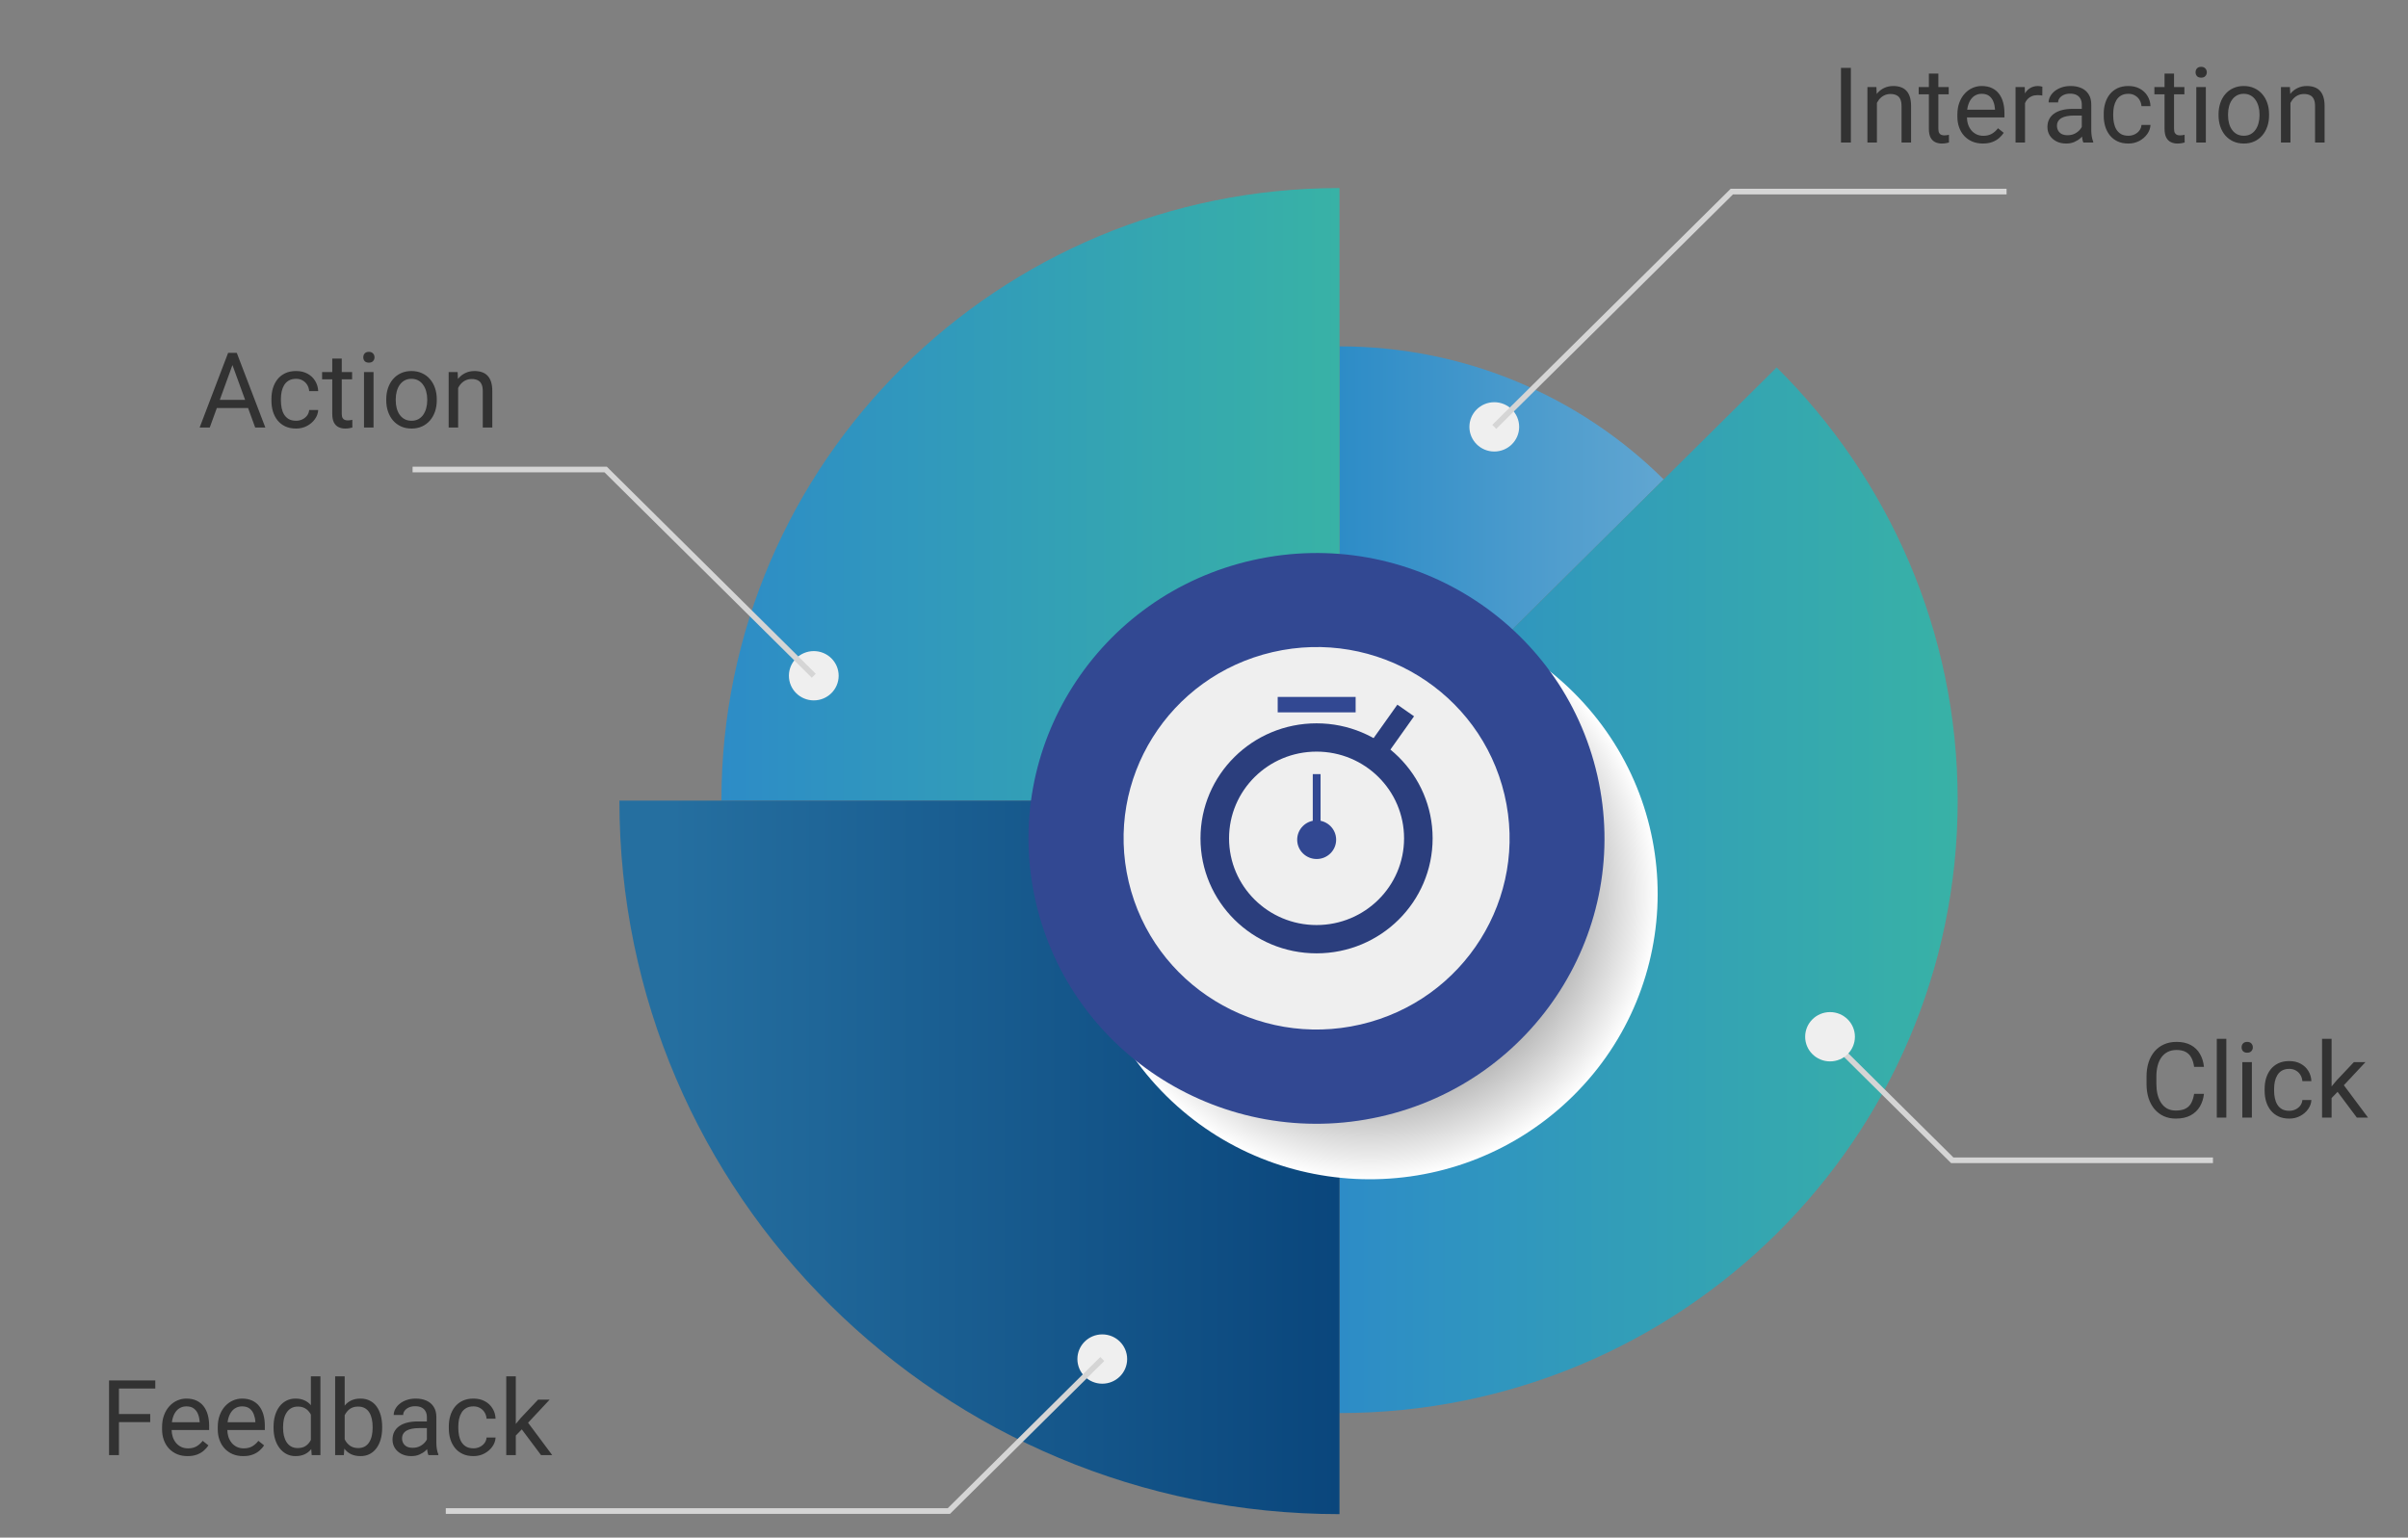<svg width="321" height="205" viewBox="0 0 321 205" fill="none" xmlns="http://www.w3.org/2000/svg">
<rect x="0" y="0" width="321" height="205" fill="#808080" stroke="none"/>
<g clip-path="url(#clip0_3743_6776)">
<path d="M221.777 63.914C210.717 52.953 195.432 46.18 178.562 46.18V106.742L221.777 63.914Z" fill="url(#paint0_linear_3743_6776)"/>
<path d="M236.831 48.995L178.562 106.742V188.397C201.316 188.397 221.921 179.251 236.831 164.475C251.741 149.699 260.97 129.278 260.97 106.728C260.97 84.177 251.741 63.757 236.831 48.98V48.995Z" fill="url(#paint1_linear_3743_6776)"/>
<path d="M120.306 48.994C105.397 63.77 96.168 84.191 96.168 106.741H178.562V25.072C155.807 25.072 135.202 34.218 120.292 48.994H120.306Z" fill="url(#paint2_linear_3743_6776)"/>
<path d="M178.562 106.742H82.57C82.57 133.008 93.313 156.801 110.689 174.007C128.064 191.227 152.058 201.873 178.562 201.873V106.742Z" fill="url(#paint3_linear_3743_6776)"/>
<path style="mix-blend-mode:multiply" d="M208.33 147.406C224.057 133.318 225.282 109.263 211.067 93.677C196.851 78.091 172.578 76.876 156.851 90.964C141.124 105.052 139.899 129.108 154.114 144.694C168.33 160.28 192.603 161.494 208.33 147.406Z" fill="url(#paint4_radial_3743_6776)"/>
<path d="M183.96 148.884C204.637 144.251 217.61 123.883 212.935 103.391C208.26 82.898 187.707 70.042 167.03 74.675C146.352 79.309 133.38 99.677 138.055 120.169C142.73 140.661 163.282 153.517 183.96 148.884Z" fill="#324892"/>
<path d="M181.376 136.588C195.209 133.377 203.796 119.661 200.557 105.952C197.318 92.243 183.478 83.733 169.645 86.943C155.812 90.153 147.224 103.869 150.463 117.578C153.703 131.287 167.543 139.798 181.376 136.588Z" fill="#EFEFEF"/>
<path d="M175.504 96.438C166.954 96.438 160.032 103.297 160.032 111.771C160.032 120.245 166.954 127.105 175.504 127.105C184.055 127.105 190.977 120.245 190.977 111.771C190.977 103.297 184.055 96.438 175.504 96.438ZM175.504 123.332C169.059 123.332 163.839 118.159 163.839 111.771C163.839 105.383 169.059 100.21 175.504 100.21C181.95 100.21 187.17 105.383 187.17 111.771C187.17 118.159 181.95 123.332 175.504 123.332Z" fill="#2B3E7D"/>
<path d="M243.176 137.779L260.249 154.699H295" stroke="#D5D5D5" stroke-width="0.75" stroke-miterlimit="10"/>
<path d="M243.954 141.511C245.786 141.511 247.271 140.04 247.271 138.224C247.271 136.409 245.786 134.938 243.954 134.938C242.123 134.938 240.638 136.409 240.638 138.224C240.638 140.04 242.123 141.511 243.954 141.511Z" fill="#EFEFEF"/>
<path d="M146.94 184.482C148.771 184.482 150.256 183.01 150.256 181.195C150.256 179.38 148.771 177.908 146.94 177.908C145.108 177.908 143.623 179.38 143.623 181.195C143.623 183.01 145.108 184.482 146.94 184.482Z" fill="#EFEFEF"/>
<path d="M199.196 60.199C201.028 60.199 202.513 58.727 202.513 56.912C202.513 55.096 201.028 53.625 199.196 53.625C197.365 53.625 195.88 55.096 195.88 56.912C195.88 58.727 197.365 60.199 199.196 60.199Z" fill="#EFEFEF"/>
<path d="M108.482 93.38C110.313 93.38 111.798 91.909 111.798 90.093C111.798 88.278 110.313 86.807 108.482 86.807C106.65 86.807 105.165 88.278 105.165 90.093C105.165 91.909 106.65 93.38 108.482 93.38Z" fill="#EFEFEF"/>
<path d="M199.196 56.91L230.862 25.543H267.488" stroke="#D5D5D5" stroke-width="0.75" stroke-miterlimit="10"/>
<path d="M108.482 90.094L80.739 62.6H55" stroke="#D5D5D5" stroke-width="0.75" stroke-miterlimit="10"/>
<path d="M146.939 181.193L126.492 201.457H59.427" stroke="#D5D5D5" stroke-width="0.75" stroke-miterlimit="10"/>
<ellipse cx="175.519" cy="111.955" rx="2.597" ry="2.573" fill="#324892"/>
<rect x="175" y="103.209" width="1.039" height="7.203" fill="#324892"/>
<rect x="170.324" y="92.918" width="10.39" height="2.058" fill="#324892"/>
<rect width="7.814" height="2.712" transform="matrix(0.579 -0.815 0.82 0.572 181.753 100.318)" fill="#2B3E7D"/>
</g>
<path d="M31.256 47.929L27.961 57H26.614L30.408 47.047H31.276L31.256 47.929ZM34.018 57L30.716 47.929L30.695 47.047H31.564L35.371 57H34.018ZM33.847 53.315V54.395H28.255V53.315H33.847ZM39.473 56.098C39.773 56.098 40.051 56.036 40.307 55.913C40.562 55.79 40.772 55.621 40.935 55.407C41.1 55.188 41.193 54.94 41.216 54.662H42.419C42.396 55.1 42.248 55.508 41.975 55.886C41.706 56.259 41.352 56.562 40.915 56.795C40.477 57.023 39.997 57.137 39.473 57.137C38.917 57.137 38.431 57.039 38.017 56.843C37.606 56.647 37.265 56.378 36.991 56.036C36.722 55.694 36.52 55.302 36.383 54.86C36.251 54.414 36.185 53.942 36.185 53.445V53.158C36.185 52.661 36.251 52.192 36.383 51.75C36.52 51.303 36.722 50.909 36.991 50.567C37.265 50.226 37.606 49.957 38.017 49.761C38.431 49.565 38.917 49.467 39.473 49.467C40.051 49.467 40.557 49.585 40.99 49.822C41.423 50.055 41.763 50.374 42.009 50.779C42.259 51.18 42.396 51.636 42.419 52.147H41.216C41.193 51.841 41.106 51.565 40.956 51.319C40.81 51.073 40.61 50.877 40.355 50.731C40.104 50.581 39.81 50.506 39.473 50.506C39.085 50.506 38.759 50.583 38.495 50.738C38.235 50.889 38.028 51.094 37.873 51.353C37.723 51.609 37.613 51.894 37.545 52.208C37.481 52.518 37.449 52.835 37.449 53.158V53.445C37.449 53.769 37.481 54.088 37.545 54.402C37.609 54.717 37.716 55.002 37.866 55.257C38.021 55.512 38.228 55.717 38.488 55.872C38.753 56.023 39.081 56.098 39.473 56.098ZM46.938 49.603V50.574H42.938V49.603H46.938ZM44.292 47.806H45.557V55.168C45.557 55.419 45.595 55.608 45.673 55.735C45.75 55.863 45.851 55.947 45.974 55.988C46.097 56.029 46.229 56.05 46.37 56.05C46.475 56.05 46.584 56.041 46.698 56.023C46.817 56 46.906 55.981 46.965 55.968L46.972 57C46.871 57.032 46.739 57.062 46.575 57.089C46.416 57.121 46.222 57.137 45.994 57.137C45.684 57.137 45.399 57.075 45.14 56.952C44.88 56.829 44.672 56.624 44.518 56.337C44.367 56.045 44.292 55.653 44.292 55.161V47.806ZM49.795 49.603V57H48.523V49.603H49.795ZM48.428 47.642C48.428 47.437 48.489 47.263 48.612 47.122C48.74 46.981 48.927 46.91 49.173 46.91C49.414 46.91 49.599 46.981 49.727 47.122C49.859 47.263 49.925 47.437 49.925 47.642C49.925 47.838 49.859 48.006 49.727 48.148C49.599 48.284 49.414 48.352 49.173 48.352C48.927 48.352 48.74 48.284 48.612 48.148C48.489 48.006 48.428 47.838 48.428 47.642ZM51.49 53.384V53.227C51.49 52.693 51.568 52.199 51.723 51.743C51.878 51.283 52.101 50.884 52.393 50.547C52.684 50.205 53.037 49.941 53.452 49.754C53.867 49.562 54.332 49.467 54.847 49.467C55.366 49.467 55.833 49.562 56.248 49.754C56.667 49.941 57.023 50.205 57.315 50.547C57.611 50.884 57.836 51.283 57.991 51.743C58.146 52.199 58.224 52.693 58.224 53.227V53.384C58.224 53.917 58.146 54.411 57.991 54.867C57.836 55.323 57.611 55.722 57.315 56.063C57.023 56.401 56.67 56.665 56.255 56.856C55.845 57.043 55.38 57.137 54.86 57.137C54.341 57.137 53.874 57.043 53.459 56.856C53.044 56.665 52.689 56.401 52.393 56.063C52.101 55.722 51.878 55.323 51.723 54.867C51.568 54.411 51.49 53.917 51.49 53.384ZM52.755 53.227V53.384C52.755 53.753 52.798 54.102 52.885 54.43C52.971 54.753 53.101 55.04 53.274 55.291C53.452 55.542 53.673 55.74 53.938 55.886C54.202 56.027 54.509 56.098 54.86 56.098C55.207 56.098 55.51 56.027 55.77 55.886C56.034 55.74 56.253 55.542 56.426 55.291C56.599 55.04 56.729 54.753 56.815 54.43C56.907 54.102 56.952 53.753 56.952 53.384V53.227C56.952 52.862 56.907 52.518 56.815 52.194C56.729 51.866 56.597 51.577 56.419 51.326C56.246 51.071 56.027 50.87 55.763 50.725C55.503 50.579 55.198 50.506 54.847 50.506C54.5 50.506 54.195 50.579 53.931 50.725C53.671 50.87 53.452 51.071 53.274 51.326C53.101 51.577 52.971 51.866 52.885 52.194C52.798 52.518 52.755 52.862 52.755 53.227ZM61.074 51.183V57H59.81V49.603H61.006L61.074 51.183ZM60.773 53.022L60.247 53.001C60.252 52.495 60.327 52.028 60.473 51.6C60.618 51.167 60.824 50.791 61.088 50.472C61.352 50.153 61.667 49.907 62.031 49.733C62.4 49.556 62.808 49.467 63.255 49.467C63.62 49.467 63.948 49.517 64.239 49.617C64.531 49.713 64.779 49.868 64.984 50.082C65.194 50.296 65.353 50.574 65.463 50.916C65.572 51.253 65.627 51.666 65.627 52.153V57H64.356V52.14C64.356 51.752 64.299 51.442 64.185 51.21C64.071 50.973 63.904 50.802 63.685 50.697C63.467 50.588 63.198 50.533 62.879 50.533C62.565 50.533 62.277 50.599 62.018 50.731C61.762 50.864 61.541 51.046 61.355 51.278C61.172 51.511 61.029 51.777 60.924 52.078C60.824 52.374 60.773 52.689 60.773 53.022Z" fill="#323232"/>
<path d="M292.488 145.835H293.801C293.732 146.464 293.552 147.027 293.261 147.523C292.969 148.02 292.557 148.414 292.023 148.706C291.49 148.993 290.825 149.137 290.027 149.137C289.444 149.137 288.913 149.027 288.435 148.809C287.961 148.59 287.553 148.28 287.211 147.879C286.869 147.473 286.605 146.988 286.418 146.423C286.236 145.853 286.145 145.22 286.145 144.522V143.531C286.145 142.834 286.236 142.203 286.418 141.638C286.605 141.068 286.871 140.58 287.218 140.175C287.569 139.769 287.99 139.457 288.482 139.238C288.975 139.02 289.528 138.91 290.144 138.91C290.896 138.91 291.531 139.051 292.051 139.334C292.57 139.617 292.974 140.008 293.261 140.51C293.552 141.007 293.732 141.583 293.801 142.239H292.488C292.424 141.774 292.306 141.376 292.133 141.043C291.96 140.706 291.714 140.446 291.395 140.264C291.076 140.081 290.659 139.99 290.144 139.99C289.701 139.99 289.312 140.075 288.975 140.243C288.642 140.412 288.362 140.651 288.134 140.961C287.91 141.271 287.742 141.642 287.628 142.075C287.514 142.508 287.457 142.989 287.457 143.518V144.522C287.457 145.01 287.507 145.468 287.607 145.896C287.712 146.325 287.869 146.701 288.079 147.024C288.289 147.348 288.555 147.603 288.879 147.79C289.202 147.972 289.585 148.063 290.027 148.063C290.588 148.063 291.035 147.975 291.367 147.797C291.7 147.619 291.951 147.364 292.119 147.031C292.292 146.699 292.415 146.3 292.488 145.835ZM296.781 138.5V149H295.51V138.5H296.781ZM300.186 141.604V149H298.914V141.604H300.186ZM298.818 139.642C298.818 139.437 298.88 139.263 299.003 139.122C299.131 138.981 299.317 138.91 299.563 138.91C299.805 138.91 299.99 138.981 300.117 139.122C300.249 139.263 300.315 139.437 300.315 139.642C300.315 139.838 300.249 140.006 300.117 140.147C299.99 140.284 299.805 140.353 299.563 140.353C299.317 140.353 299.131 140.284 299.003 140.147C298.88 140.006 298.818 139.838 298.818 139.642ZM305.176 148.098C305.477 148.098 305.755 148.036 306.01 147.913C306.265 147.79 306.475 147.621 306.639 147.407C306.803 147.188 306.896 146.94 306.919 146.662H308.122C308.099 147.1 307.951 147.507 307.678 147.886C307.409 148.259 307.056 148.562 306.618 148.795C306.181 149.023 305.7 149.137 305.176 149.137C304.62 149.137 304.134 149.039 303.72 148.843C303.31 148.647 302.968 148.378 302.694 148.036C302.425 147.694 302.223 147.302 302.086 146.86C301.954 146.414 301.888 145.942 301.888 145.445V145.158C301.888 144.661 301.954 144.192 302.086 143.75C302.223 143.303 302.425 142.909 302.694 142.567C302.968 142.226 303.31 141.957 303.72 141.761C304.134 141.565 304.62 141.467 305.176 141.467C305.755 141.467 306.26 141.585 306.693 141.822C307.126 142.055 307.466 142.374 307.712 142.779C307.963 143.18 308.099 143.636 308.122 144.146H306.919C306.896 143.841 306.81 143.565 306.659 143.319C306.513 143.073 306.313 142.877 306.058 142.731C305.807 142.581 305.513 142.506 305.176 142.506C304.788 142.506 304.463 142.583 304.198 142.738C303.938 142.889 303.731 143.094 303.576 143.354C303.426 143.609 303.316 143.894 303.248 144.208C303.184 144.518 303.152 144.835 303.152 145.158V145.445C303.152 145.769 303.184 146.088 303.248 146.402C303.312 146.717 303.419 147.002 303.569 147.257C303.724 147.512 303.932 147.717 304.191 147.872C304.456 148.022 304.784 148.098 305.176 148.098ZM310.815 138.5V149H309.544V138.5H310.815ZM315.334 141.604L312.107 145.056L310.303 146.929L310.2 145.582L311.492 144.037L313.789 141.604H315.334ZM314.179 149L311.54 145.473L312.196 144.345L315.669 149H314.179Z" fill="#323232"/>
<path d="M15.855 184.047V194H14.536V184.047H15.855ZM20.025 188.524V189.604H15.568V188.524H20.025ZM20.702 184.047V185.127H15.568V184.047H20.702ZM25.002 194.137C24.487 194.137 24.02 194.05 23.601 193.877C23.186 193.699 22.828 193.451 22.527 193.132C22.231 192.813 22.003 192.435 21.844 191.997C21.684 191.56 21.605 191.081 21.605 190.562V190.274C21.605 189.673 21.693 189.137 21.871 188.668C22.049 188.194 22.29 187.793 22.596 187.465C22.901 187.137 23.247 186.888 23.635 186.72C24.022 186.551 24.423 186.467 24.838 186.467C25.366 186.467 25.822 186.558 26.205 186.74C26.592 186.923 26.909 187.178 27.155 187.506C27.401 187.829 27.584 188.212 27.702 188.654C27.821 189.092 27.88 189.57 27.88 190.09V190.657H22.356V189.625H26.615V189.529C26.597 189.201 26.529 188.882 26.41 188.572C26.296 188.262 26.114 188.007 25.863 187.807C25.613 187.606 25.271 187.506 24.838 187.506C24.551 187.506 24.287 187.567 24.045 187.69C23.803 187.809 23.596 187.987 23.423 188.224C23.25 188.461 23.115 188.75 23.02 189.092C22.924 189.434 22.876 189.828 22.876 190.274V190.562C22.876 190.912 22.924 191.243 23.02 191.553C23.12 191.858 23.263 192.127 23.45 192.359C23.642 192.592 23.872 192.774 24.141 192.906C24.414 193.038 24.724 193.104 25.07 193.104C25.517 193.104 25.895 193.013 26.205 192.831C26.515 192.649 26.786 192.405 27.019 192.1L27.784 192.708C27.625 192.95 27.422 193.18 27.176 193.398C26.93 193.617 26.627 193.795 26.267 193.932C25.911 194.068 25.49 194.137 25.002 194.137ZM32.426 194.137C31.911 194.137 31.444 194.05 31.024 193.877C30.61 193.699 30.252 193.451 29.951 193.132C29.655 192.813 29.427 192.435 29.268 191.997C29.108 191.56 29.028 191.081 29.028 190.562V190.274C29.028 189.673 29.117 189.137 29.295 188.668C29.473 188.194 29.714 187.793 30.02 187.465C30.325 187.137 30.671 186.888 31.059 186.72C31.446 186.551 31.847 186.467 32.262 186.467C32.79 186.467 33.246 186.558 33.629 186.74C34.016 186.923 34.333 187.178 34.579 187.506C34.825 187.829 35.008 188.212 35.126 188.654C35.245 189.092 35.304 189.57 35.304 190.09V190.657H29.78V189.625H34.039V189.529C34.021 189.201 33.953 188.882 33.834 188.572C33.72 188.262 33.538 188.007 33.287 187.807C33.036 187.606 32.695 187.506 32.262 187.506C31.975 187.506 31.71 187.567 31.469 187.69C31.227 187.809 31.02 187.987 30.847 188.224C30.674 188.461 30.539 188.75 30.443 189.092C30.348 189.434 30.3 189.828 30.3 190.274V190.562C30.3 190.912 30.348 191.243 30.443 191.553C30.544 191.858 30.687 192.127 30.874 192.359C31.065 192.592 31.296 192.774 31.564 192.906C31.838 193.038 32.148 193.104 32.494 193.104C32.941 193.104 33.319 193.013 33.629 192.831C33.939 192.649 34.21 192.405 34.442 192.1L35.208 192.708C35.048 192.95 34.846 193.18 34.6 193.398C34.353 193.617 34.05 193.795 33.69 193.932C33.335 194.068 32.913 194.137 32.426 194.137ZM41.442 192.564V183.5H42.714V194H41.552L41.442 192.564ZM36.466 190.384V190.24C36.466 189.675 36.534 189.162 36.671 188.702C36.812 188.237 37.01 187.839 37.266 187.506C37.525 187.173 37.833 186.918 38.188 186.74C38.548 186.558 38.95 186.467 39.392 186.467C39.856 186.467 40.262 186.549 40.608 186.713C40.959 186.872 41.255 187.107 41.497 187.417C41.743 187.722 41.937 188.091 42.078 188.524C42.219 188.957 42.317 189.447 42.372 189.994V190.623C42.322 191.165 42.224 191.653 42.078 192.086C41.937 192.519 41.743 192.888 41.497 193.193C41.255 193.499 40.959 193.733 40.608 193.897C40.258 194.057 39.847 194.137 39.378 194.137C38.945 194.137 38.548 194.043 38.188 193.856C37.833 193.67 37.525 193.408 37.266 193.07C37.01 192.733 36.812 192.337 36.671 191.881C36.534 191.421 36.466 190.922 36.466 190.384ZM37.737 190.24V190.384C37.737 190.753 37.774 191.099 37.847 191.423C37.924 191.746 38.043 192.031 38.202 192.277C38.362 192.523 38.565 192.717 38.81 192.858C39.057 192.995 39.351 193.063 39.692 193.063C40.112 193.063 40.456 192.975 40.725 192.797C40.998 192.619 41.217 192.384 41.381 192.093C41.545 191.801 41.672 191.484 41.764 191.143V189.495C41.709 189.244 41.629 189.003 41.524 188.771C41.424 188.534 41.292 188.324 41.128 188.142C40.968 187.955 40.77 187.807 40.533 187.697C40.301 187.588 40.025 187.533 39.706 187.533C39.36 187.533 39.061 187.606 38.81 187.752C38.565 187.893 38.362 188.089 38.202 188.34C38.043 188.586 37.924 188.873 37.847 189.201C37.774 189.525 37.737 189.871 37.737 190.24ZM44.676 183.5H45.947V192.564L45.838 194H44.676V183.5ZM50.944 190.24V190.384C50.944 190.922 50.88 191.421 50.753 191.881C50.625 192.337 50.438 192.733 50.192 193.07C49.946 193.408 49.645 193.67 49.29 193.856C48.935 194.043 48.527 194.137 48.066 194.137C47.597 194.137 47.185 194.057 46.829 193.897C46.478 193.733 46.182 193.499 45.94 193.193C45.699 192.888 45.505 192.519 45.359 192.086C45.218 191.653 45.12 191.165 45.065 190.623V189.994C45.12 189.447 45.218 188.957 45.359 188.524C45.505 188.091 45.699 187.722 45.94 187.417C46.182 187.107 46.478 186.872 46.829 186.713C47.18 186.549 47.588 186.467 48.053 186.467C48.518 186.467 48.93 186.558 49.29 186.74C49.65 186.918 49.951 187.173 50.192 187.506C50.438 187.839 50.625 188.237 50.753 188.702C50.88 189.162 50.944 189.675 50.944 190.24ZM49.673 190.384V190.24C49.673 189.871 49.639 189.525 49.57 189.201C49.502 188.873 49.393 188.586 49.242 188.34C49.092 188.089 48.894 187.893 48.648 187.752C48.401 187.606 48.098 187.533 47.738 187.533C47.419 187.533 47.141 187.588 46.904 187.697C46.672 187.807 46.474 187.955 46.31 188.142C46.145 188.324 46.011 188.534 45.906 188.771C45.806 189.003 45.731 189.244 45.681 189.495V191.143C45.754 191.462 45.872 191.769 46.036 192.065C46.205 192.357 46.428 192.596 46.706 192.783C46.989 192.97 47.337 193.063 47.752 193.063C48.094 193.063 48.385 192.995 48.627 192.858C48.873 192.717 49.071 192.523 49.222 192.277C49.377 192.031 49.491 191.746 49.563 191.423C49.636 191.099 49.673 190.753 49.673 190.384ZM56.905 192.735V188.928C56.905 188.636 56.846 188.383 56.727 188.169C56.614 187.95 56.44 187.782 56.208 187.663C55.976 187.545 55.688 187.485 55.347 187.485C55.028 187.485 54.747 187.54 54.506 187.649C54.269 187.759 54.082 187.902 53.945 188.08C53.813 188.258 53.747 188.449 53.747 188.654H52.482C52.482 188.39 52.551 188.128 52.688 187.868C52.824 187.608 53.02 187.374 53.275 187.164C53.535 186.95 53.845 186.781 54.205 186.658C54.57 186.531 54.975 186.467 55.422 186.467C55.96 186.467 56.434 186.558 56.844 186.74C57.258 186.923 57.582 187.198 57.815 187.567C58.051 187.932 58.17 188.39 58.17 188.941V192.387C58.17 192.633 58.19 192.895 58.231 193.173C58.277 193.451 58.343 193.69 58.43 193.891V194H57.11C57.047 193.854 56.996 193.66 56.96 193.419C56.923 193.173 56.905 192.945 56.905 192.735ZM57.124 189.516L57.138 190.404H55.859C55.499 190.404 55.178 190.434 54.895 190.493C54.613 190.548 54.376 190.632 54.185 190.746C53.993 190.86 53.847 191.004 53.747 191.177C53.647 191.345 53.597 191.544 53.597 191.771C53.597 192.004 53.649 192.216 53.754 192.407C53.859 192.599 54.016 192.751 54.226 192.865C54.44 192.975 54.702 193.029 55.012 193.029C55.399 193.029 55.741 192.947 56.037 192.783C56.333 192.619 56.568 192.419 56.741 192.182C56.919 191.945 57.015 191.715 57.028 191.491L57.568 192.1C57.536 192.291 57.45 192.503 57.309 192.735C57.167 192.968 56.978 193.191 56.741 193.405C56.509 193.615 56.231 193.79 55.907 193.932C55.588 194.068 55.228 194.137 54.827 194.137C54.326 194.137 53.886 194.039 53.508 193.843C53.134 193.647 52.842 193.385 52.633 193.057C52.428 192.724 52.325 192.353 52.325 191.942C52.325 191.546 52.403 191.197 52.558 190.896C52.713 190.591 52.936 190.338 53.227 190.138C53.519 189.933 53.87 189.778 54.28 189.673C54.69 189.568 55.148 189.516 55.654 189.516H57.124ZM63.119 193.098C63.42 193.098 63.698 193.036 63.953 192.913C64.208 192.79 64.418 192.621 64.582 192.407C64.746 192.188 64.84 191.94 64.862 191.662H66.065C66.043 192.1 65.894 192.507 65.621 192.886C65.352 193.259 64.999 193.562 64.561 193.795C64.124 194.023 63.643 194.137 63.119 194.137C62.563 194.137 62.078 194.039 61.663 193.843C61.253 193.647 60.911 193.378 60.638 193.036C60.369 192.694 60.166 192.302 60.029 191.86C59.897 191.414 59.831 190.942 59.831 190.445V190.158C59.831 189.661 59.897 189.192 60.029 188.75C60.166 188.303 60.369 187.909 60.638 187.567C60.911 187.226 61.253 186.957 61.663 186.761C62.078 186.565 62.563 186.467 63.119 186.467C63.698 186.467 64.204 186.585 64.637 186.822C65.07 187.055 65.409 187.374 65.655 187.779C65.906 188.18 66.043 188.636 66.065 189.146H64.862C64.84 188.841 64.753 188.565 64.603 188.319C64.457 188.073 64.256 187.877 64.001 187.731C63.75 187.581 63.456 187.506 63.119 187.506C62.732 187.506 62.406 187.583 62.142 187.738C61.882 187.889 61.675 188.094 61.52 188.354C61.369 188.609 61.26 188.894 61.191 189.208C61.128 189.518 61.096 189.835 61.096 190.158V190.445C61.096 190.769 61.128 191.088 61.191 191.402C61.255 191.717 61.362 192.002 61.513 192.257C61.668 192.512 61.875 192.717 62.135 192.872C62.399 193.022 62.727 193.098 63.119 193.098ZM68.759 183.5V194H67.487V183.5H68.759ZM73.277 186.604L70.051 190.056L68.246 191.929L68.144 190.582L69.436 189.037L71.732 186.604H73.277ZM72.122 194L69.483 190.473L70.14 189.345L73.612 194H72.122Z" fill="#323232"/>
<path d="M246.731 9.047V19H245.412V9.047H246.731ZM250.204 13.183V19H248.939V11.604H250.136L250.204 13.183ZM249.903 15.021L249.377 15.001C249.382 14.495 249.457 14.028 249.603 13.6C249.748 13.167 249.953 12.791 250.218 12.472C250.482 12.153 250.797 11.907 251.161 11.733C251.53 11.556 251.938 11.467 252.385 11.467C252.749 11.467 253.077 11.517 253.369 11.617C253.661 11.713 253.909 11.868 254.114 12.082C254.324 12.296 254.483 12.574 254.593 12.916C254.702 13.253 254.757 13.666 254.757 14.153V19H253.485V14.14C253.485 13.752 253.428 13.442 253.314 13.21C253.201 12.973 253.034 12.802 252.815 12.697C252.597 12.588 252.328 12.533 252.009 12.533C251.694 12.533 251.407 12.599 251.147 12.731C250.892 12.864 250.671 13.046 250.484 13.278C250.302 13.511 250.159 13.777 250.054 14.078C249.953 14.374 249.903 14.689 249.903 15.021ZM259.774 11.604V12.574H255.775V11.604H259.774ZM257.129 9.806H258.394V17.168C258.394 17.419 258.432 17.608 258.51 17.735C258.587 17.863 258.688 17.947 258.811 17.988C258.934 18.029 259.066 18.05 259.207 18.05C259.312 18.05 259.421 18.041 259.535 18.023C259.654 18 259.743 17.981 259.802 17.968L259.809 19C259.708 19.032 259.576 19.061 259.412 19.089C259.253 19.121 259.059 19.137 258.831 19.137C258.521 19.137 258.236 19.075 257.977 18.952C257.717 18.829 257.509 18.624 257.354 18.337C257.204 18.045 257.129 17.653 257.129 17.161V9.806ZM264.327 19.137C263.812 19.137 263.345 19.05 262.926 18.877C262.511 18.699 262.153 18.451 261.853 18.132C261.556 17.813 261.328 17.435 261.169 16.997C261.009 16.56 260.93 16.081 260.93 15.562V15.274C260.93 14.673 261.019 14.137 261.196 13.668C261.374 13.194 261.616 12.793 261.921 12.465C262.226 12.137 262.573 11.888 262.96 11.72C263.347 11.551 263.748 11.467 264.163 11.467C264.692 11.467 265.147 11.558 265.53 11.74C265.918 11.922 266.234 12.178 266.48 12.506C266.727 12.829 266.909 13.212 267.027 13.654C267.146 14.092 267.205 14.57 267.205 15.09V15.657H261.682V14.625H265.94V14.529C265.922 14.201 265.854 13.882 265.735 13.572C265.621 13.262 265.439 13.007 265.188 12.807C264.938 12.606 264.596 12.506 264.163 12.506C263.876 12.506 263.612 12.567 263.37 12.69C263.129 12.809 262.921 12.987 262.748 13.224C262.575 13.461 262.44 13.75 262.345 14.092C262.249 14.434 262.201 14.828 262.201 15.274V15.562C262.201 15.912 262.249 16.243 262.345 16.553C262.445 16.858 262.589 17.127 262.775 17.359C262.967 17.592 263.197 17.774 263.466 17.906C263.739 18.038 264.049 18.105 264.396 18.105C264.842 18.105 265.22 18.013 265.53 17.831C265.84 17.649 266.111 17.405 266.344 17.1L267.109 17.708C266.95 17.95 266.747 18.18 266.501 18.398C266.255 18.617 265.952 18.795 265.592 18.932C265.236 19.068 264.815 19.137 264.327 19.137ZM269.946 12.766V19H268.682V11.604H269.912L269.946 12.766ZM272.257 11.562L272.25 12.738C272.145 12.716 272.045 12.702 271.949 12.697C271.858 12.688 271.753 12.684 271.635 12.684C271.343 12.684 271.086 12.729 270.862 12.82C270.639 12.912 270.45 13.039 270.295 13.203C270.14 13.367 270.017 13.563 269.926 13.791C269.839 14.014 269.782 14.26 269.755 14.529L269.399 14.734C269.399 14.288 269.443 13.868 269.529 13.477C269.62 13.085 269.759 12.738 269.946 12.438C270.133 12.132 270.37 11.895 270.657 11.727C270.949 11.553 271.295 11.467 271.696 11.467C271.787 11.467 271.892 11.478 272.011 11.501C272.129 11.519 272.211 11.54 272.257 11.562ZM277.514 17.735V13.928C277.514 13.636 277.454 13.383 277.336 13.169C277.222 12.95 277.049 12.782 276.816 12.663C276.584 12.545 276.297 12.485 275.955 12.485C275.636 12.485 275.356 12.54 275.114 12.649C274.877 12.759 274.69 12.902 274.554 13.08C274.422 13.258 274.355 13.449 274.355 13.654H273.091C273.091 13.39 273.159 13.128 273.296 12.868C273.433 12.608 273.629 12.374 273.884 12.164C274.144 11.95 274.453 11.781 274.813 11.658C275.178 11.531 275.584 11.467 276.03 11.467C276.568 11.467 277.042 11.558 277.452 11.74C277.867 11.922 278.19 12.198 278.423 12.567C278.66 12.932 278.778 13.39 278.778 13.941V17.387C278.778 17.633 278.799 17.895 278.84 18.173C278.885 18.451 278.951 18.69 279.038 18.891V19H277.719C277.655 18.854 277.605 18.66 277.568 18.419C277.532 18.173 277.514 17.945 277.514 17.735ZM277.732 14.516L277.746 15.404H276.468C276.108 15.404 275.786 15.434 275.504 15.493C275.221 15.548 274.984 15.632 274.793 15.746C274.602 15.86 274.456 16.004 274.355 16.177C274.255 16.345 274.205 16.544 274.205 16.771C274.205 17.004 274.257 17.216 274.362 17.407C274.467 17.599 274.624 17.751 274.834 17.865C275.048 17.975 275.31 18.029 275.62 18.029C276.007 18.029 276.349 17.947 276.646 17.783C276.942 17.619 277.176 17.419 277.35 17.182C277.527 16.945 277.623 16.715 277.637 16.491L278.177 17.1C278.145 17.291 278.058 17.503 277.917 17.735C277.776 17.968 277.587 18.191 277.35 18.405C277.117 18.615 276.839 18.79 276.516 18.932C276.197 19.068 275.837 19.137 275.436 19.137C274.934 19.137 274.494 19.039 274.116 18.843C273.743 18.647 273.451 18.385 273.241 18.057C273.036 17.724 272.934 17.352 272.934 16.942C272.934 16.546 273.011 16.197 273.166 15.896C273.321 15.591 273.544 15.338 273.836 15.138C274.128 14.933 274.479 14.778 274.889 14.673C275.299 14.568 275.757 14.516 276.263 14.516H277.732ZM283.728 18.098C284.028 18.098 284.306 18.036 284.562 17.913C284.817 17.79 285.026 17.621 285.19 17.407C285.354 17.189 285.448 16.94 285.471 16.662H286.674C286.651 17.1 286.503 17.508 286.229 17.886C285.961 18.259 285.607 18.562 285.17 18.795C284.732 19.023 284.252 19.137 283.728 19.137C283.172 19.137 282.686 19.039 282.271 18.843C281.861 18.647 281.52 18.378 281.246 18.036C280.977 17.694 280.774 17.302 280.638 16.86C280.506 16.414 280.439 15.942 280.439 15.445V15.158C280.439 14.662 280.506 14.192 280.638 13.75C280.774 13.303 280.977 12.909 281.246 12.567C281.52 12.226 281.861 11.957 282.271 11.761C282.686 11.565 283.172 11.467 283.728 11.467C284.306 11.467 284.812 11.585 285.245 11.822C285.678 12.055 286.018 12.374 286.264 12.779C286.514 13.18 286.651 13.636 286.674 14.146H285.471C285.448 13.841 285.361 13.565 285.211 13.319C285.065 13.073 284.865 12.877 284.609 12.731C284.359 12.581 284.065 12.506 283.728 12.506C283.34 12.506 283.014 12.583 282.75 12.738C282.49 12.889 282.283 13.094 282.128 13.354C281.978 13.609 281.868 13.894 281.8 14.208C281.736 14.518 281.704 14.835 281.704 15.158V15.445C281.704 15.769 281.736 16.088 281.8 16.402C281.864 16.717 281.971 17.002 282.121 17.257C282.276 17.512 282.483 17.717 282.743 17.872C283.007 18.023 283.336 18.098 283.728 18.098ZM291.192 11.604V12.574H287.193V11.604H291.192ZM288.547 9.806H289.812V17.168C289.812 17.419 289.85 17.608 289.928 17.735C290.005 17.863 290.105 17.947 290.229 17.988C290.352 18.029 290.484 18.05 290.625 18.05C290.73 18.05 290.839 18.041 290.953 18.023C291.072 18 291.16 17.981 291.22 17.968L291.227 19C291.126 19.032 290.994 19.061 290.83 19.089C290.671 19.121 290.477 19.137 290.249 19.137C289.939 19.137 289.654 19.075 289.395 18.952C289.135 18.829 288.927 18.624 288.772 18.337C288.622 18.045 288.547 17.653 288.547 17.161V9.806ZM294.05 11.604V19H292.778V11.604H294.05ZM292.683 9.642C292.683 9.437 292.744 9.263 292.867 9.122C292.995 8.981 293.182 8.91 293.428 8.91C293.669 8.91 293.854 8.981 293.981 9.122C294.114 9.263 294.18 9.437 294.18 9.642C294.18 9.838 294.114 10.006 293.981 10.148C293.854 10.284 293.669 10.352 293.428 10.352C293.182 10.352 292.995 10.284 292.867 10.148C292.744 10.006 292.683 9.838 292.683 9.642ZM295.745 15.384V15.227C295.745 14.693 295.823 14.199 295.978 13.743C296.132 13.283 296.356 12.884 296.647 12.547C296.939 12.205 297.292 11.941 297.707 11.754C298.122 11.562 298.587 11.467 299.102 11.467C299.621 11.467 300.088 11.562 300.503 11.754C300.922 11.941 301.278 12.205 301.569 12.547C301.866 12.884 302.091 13.283 302.246 13.743C302.401 14.199 302.479 14.693 302.479 15.227V15.384C302.479 15.917 302.401 16.412 302.246 16.867C302.091 17.323 301.866 17.722 301.569 18.064C301.278 18.401 300.924 18.665 300.51 18.856C300.1 19.043 299.635 19.137 299.115 19.137C298.596 19.137 298.129 19.043 297.714 18.856C297.299 18.665 296.944 18.401 296.647 18.064C296.356 17.722 296.132 17.323 295.978 16.867C295.823 16.412 295.745 15.917 295.745 15.384ZM297.01 15.227V15.384C297.01 15.753 297.053 16.102 297.14 16.43C297.226 16.753 297.356 17.04 297.529 17.291C297.707 17.542 297.928 17.74 298.192 17.886C298.457 18.027 298.764 18.098 299.115 18.098C299.462 18.098 299.765 18.027 300.024 17.886C300.289 17.74 300.507 17.542 300.681 17.291C300.854 17.04 300.984 16.753 301.07 16.43C301.161 16.102 301.207 15.753 301.207 15.384V15.227C301.207 14.862 301.161 14.518 301.07 14.194C300.984 13.866 300.852 13.577 300.674 13.326C300.501 13.071 300.282 12.87 300.018 12.725C299.758 12.579 299.452 12.506 299.102 12.506C298.755 12.506 298.45 12.579 298.186 12.725C297.926 12.87 297.707 13.071 297.529 13.326C297.356 13.577 297.226 13.866 297.14 14.194C297.053 14.518 297.01 14.862 297.01 15.227ZM305.329 13.183V19H304.064V11.604H305.261L305.329 13.183ZM305.028 15.021L304.502 15.001C304.507 14.495 304.582 14.028 304.728 13.6C304.873 13.167 305.078 12.791 305.343 12.472C305.607 12.153 305.922 11.907 306.286 11.733C306.655 11.556 307.063 11.467 307.51 11.467C307.874 11.467 308.202 11.517 308.494 11.617C308.786 11.713 309.034 11.868 309.239 12.082C309.449 12.296 309.608 12.574 309.718 12.916C309.827 13.253 309.882 13.666 309.882 14.153V19H308.61V14.14C308.61 13.752 308.553 13.442 308.439 13.21C308.326 12.973 308.159 12.802 307.94 12.697C307.722 12.588 307.453 12.533 307.134 12.533C306.819 12.533 306.532 12.599 306.272 12.731C306.017 12.864 305.796 13.046 305.609 13.278C305.427 13.511 305.284 13.777 305.179 14.078C305.078 14.374 305.028 14.689 305.028 15.021Z" fill="#323232"/>
<defs>
<linearGradient id="paint0_linear_3743_6776" x1="178.562" y1="76.461" x2="221.777" y2="76.461" gradientUnits="userSpaceOnUse">
<stop stop-color="#2D8CC7"/>
<stop offset="1" stop-color="#61A6D1"/>
</linearGradient>
<linearGradient id="paint1_linear_3743_6776" x1="178.562" y1="118.703" x2="260.97" y2="118.703" gradientUnits="userSpaceOnUse">
<stop stop-color="#2D8CC7"/>
<stop offset="1" stop-color="#38B2A6"/>
</linearGradient>
<linearGradient id="paint2_linear_3743_6776" x1="96.168" y1="65.914" x2="178.562" y2="65.914" gradientUnits="userSpaceOnUse">
<stop stop-color="#2D8CC7"/>
<stop offset="1" stop-color="#38B2A6"/>
</linearGradient>
<linearGradient id="paint3_linear_3743_6776" x1="82.57" y1="154.3" x2="178.562" y2="154.3" gradientUnits="userSpaceOnUse">
<stop offset="0.07" stop-color="#256FA0"/>
<stop offset="1" stop-color="#0A467C"/>
</linearGradient>
<radialGradient id="paint4_radial_3743_6776" cx="0" cy="0" r="1" gradientUnits="userSpaceOnUse" gradientTransform="translate(182.595 119.188) scale(38.385 38.041)">
<stop/>
<stop offset="1" stop-color="white"/>
</radialGradient>
<clipPath id="clip0_3743_6776">
<rect width="240" height="177" fill="white" transform="translate(55 25)"/>
</clipPath>
</defs>
</svg>
